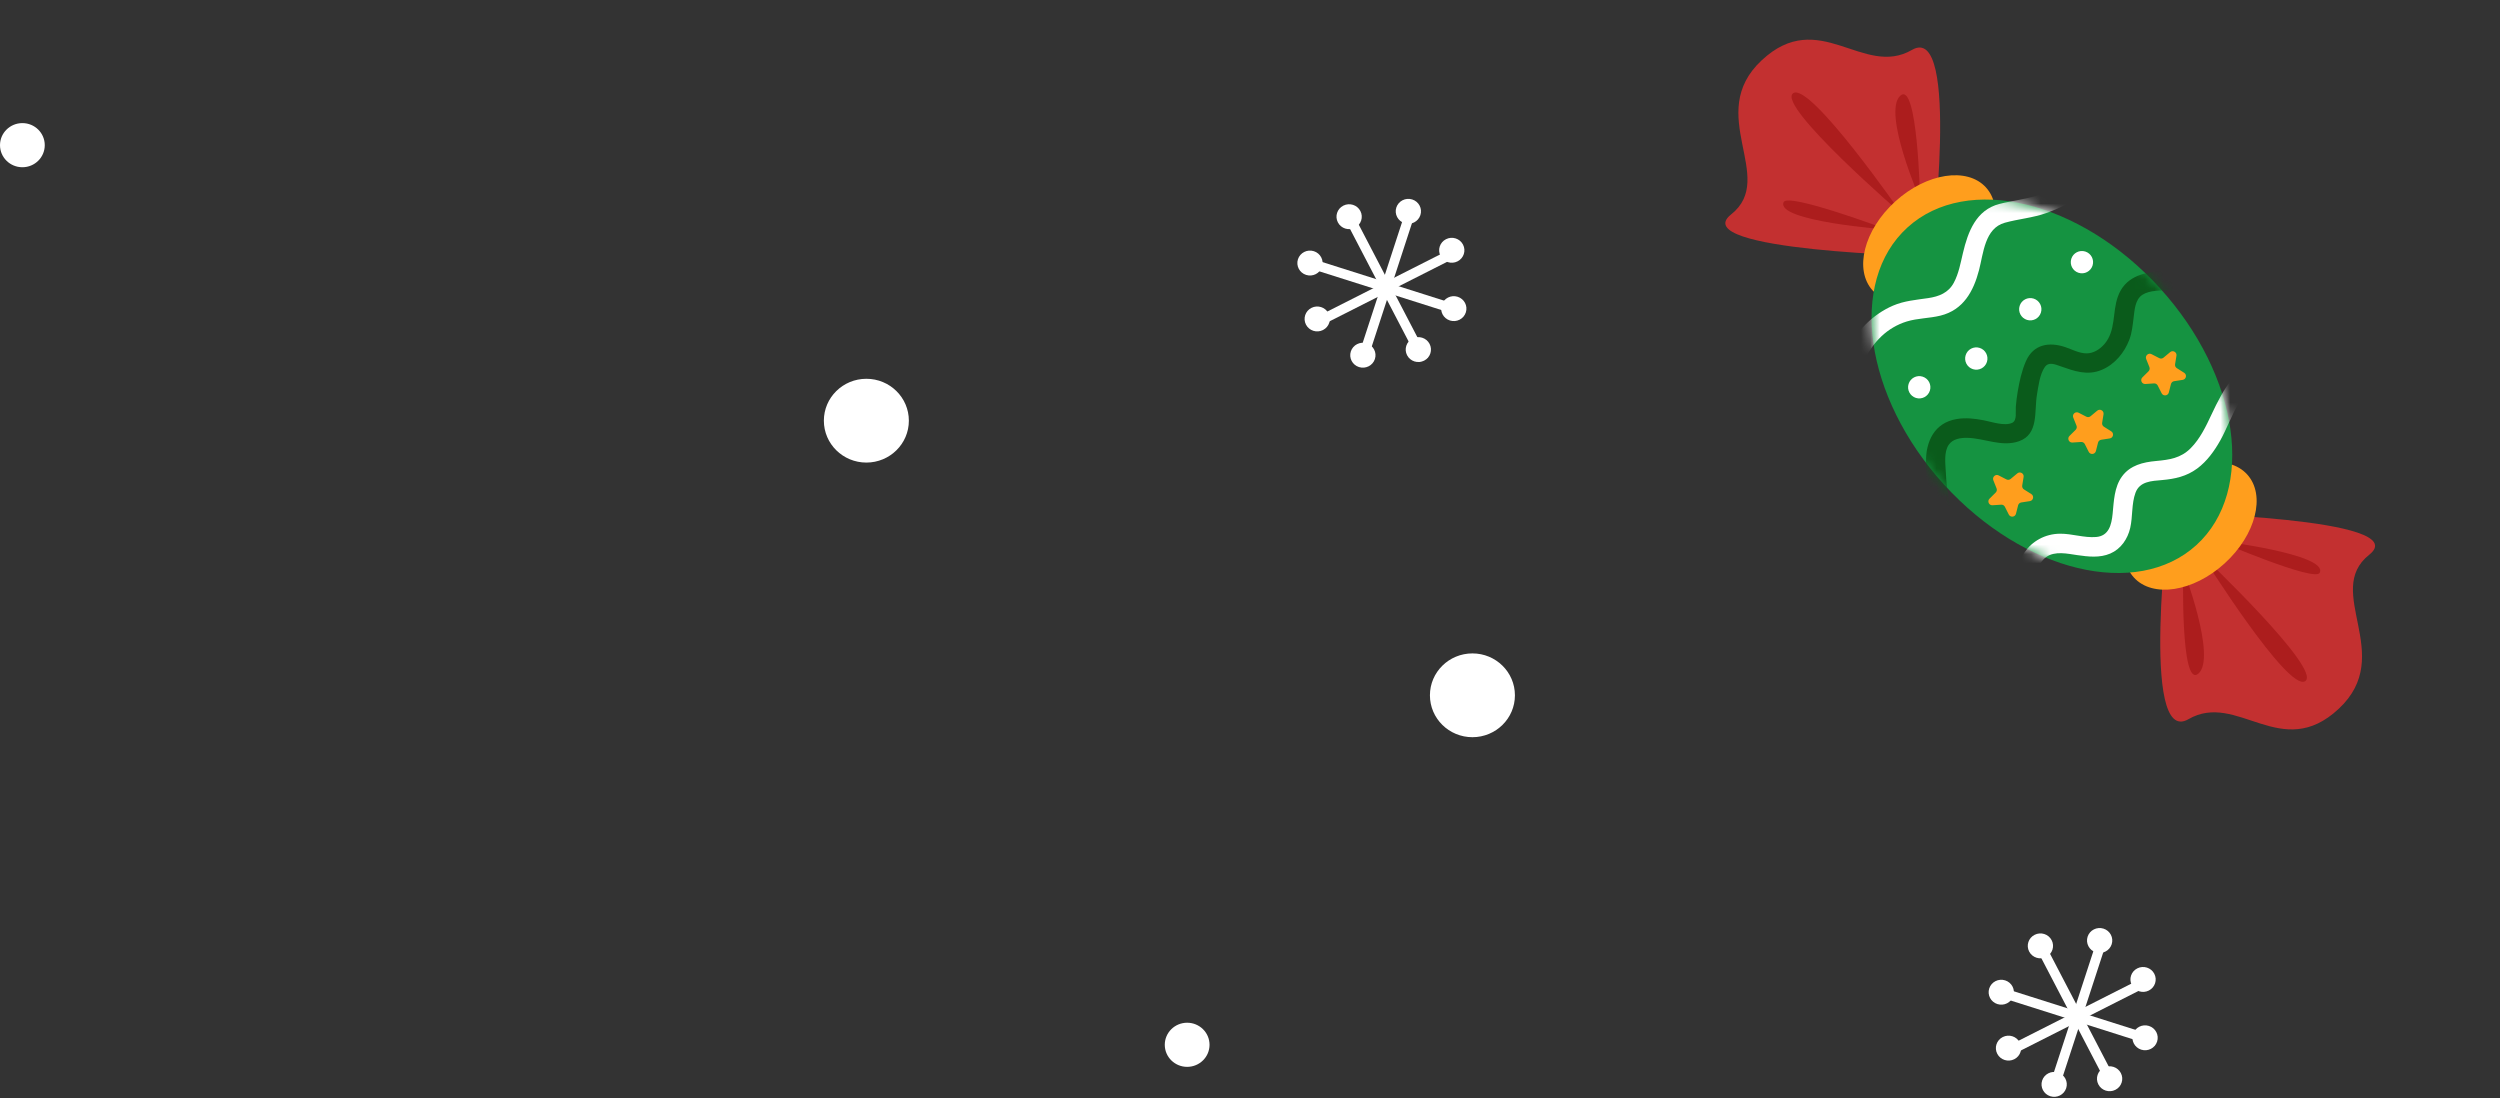 <?xml version="1.0" encoding="UTF-8"?> <svg xmlns="http://www.w3.org/2000/svg" width="264" height="116" viewBox="0 0 264 116" fill="none"><rect x="0" y="0" width="264" height="116" fill="#333333" stroke="none"/><path d="M203.947 27.062C203.947 27.062 177.905 26.526 182.81 22.639C187.716 18.75 179.946 12.065 186.027 6.375C192.108 0.685 196.747 8.26 201.906 5.269C207.064 2.277 203.947 27.062 203.947 27.062Z" fill="#C33030"></path><path d="M202.762 21.068C202.762 21.068 202.51 8.336 200.648 10.13C198.786 11.925 202.762 21.068 202.762 21.068Z" fill="#AC1D1D"></path><path d="M200.833 22.605C200.833 22.605 191.083 8.528 189.345 9.852C187.608 11.175 200.833 22.605 200.833 22.605Z" fill="#AC1D1D"></path><path d="M199.315 24.251C199.315 24.251 188.795 20.307 188.349 21.347C187.485 23.365 199.315 24.251 199.315 24.251Z" fill="#AC1D1D"></path><path d="M229.056 54.155C229.056 54.155 255.099 54.691 250.193 58.578C245.288 62.467 253.058 69.152 246.977 74.842C240.897 80.532 236.257 72.957 231.098 75.948C225.94 78.941 229.056 54.155 229.056 54.155Z" fill="#C33030"></path><path d="M230.552 60.101C230.552 60.101 230.216 72.831 232.159 71.125C234.102 69.418 230.552 60.101 230.552 60.101Z" fill="#AC1D1D"></path><path d="M232.55 58.655C232.55 58.655 241.639 73.167 243.436 71.926C245.234 70.684 232.55 58.655 232.55 58.655Z" fill="#AC1D1D"></path><path d="M234.142 57.081C234.142 57.081 244.469 61.506 244.962 60.488C245.919 58.512 234.142 57.081 234.142 57.081Z" fill="#AC1D1D"></path><path d="M237.301 50.1C235.314 47.915 231.024 48.58 227.72 51.585C224.416 54.59 223.349 58.798 225.337 60.983C227.324 63.169 231.614 62.504 234.918 59.498C238.222 56.493 239.289 52.285 237.301 50.1Z" fill="#FF9E1D"></path><path d="M200.135 21.278C203.439 18.272 207.729 17.608 209.716 19.792C211.704 21.978 210.637 26.185 207.333 29.191C204.029 32.196 199.74 32.861 197.752 30.675C195.765 28.491 196.831 24.284 200.135 21.278Z" fill="#FF9E1D"></path><path d="M228.081 30.423C219.657 21.161 207.724 18.295 201.428 24.022C195.132 29.748 196.858 41.899 205.283 51.161C213.707 60.422 225.64 63.288 231.936 57.562C238.232 51.835 236.506 39.685 228.081 30.423Z" fill="#159341"></path><mask id="mask0_46_65871" style="mask-type:luminance" maskUnits="userSpaceOnUse" x="197" y="21" width="39" height="40"><path d="M228.082 30.423C219.657 21.161 207.724 18.295 201.428 24.022C195.133 29.748 196.858 41.899 205.283 51.16C213.707 60.422 225.64 63.288 231.936 57.562C238.232 51.835 236.506 39.685 228.082 30.423Z" fill="white"></path></mask><g mask="url(#mask0_46_65871)"><path d="M228.138 28.633C226.186 28.78 224.38 29.297 223.652 31.307C223.047 32.978 223.457 34.924 222.214 36.347C221.742 36.888 221.083 37.312 220.348 37.316C219.574 37.319 218.808 36.897 218.09 36.655C216.389 36.082 214.734 36.347 213.944 38.13C213.497 39.14 213.255 40.264 213.071 41.348C212.981 41.88 212.91 42.413 212.87 42.951C212.831 43.467 213.017 44.396 212.492 44.648C211.687 45.033 210.3 44.537 209.489 44.384C208.527 44.201 207.602 44.087 206.627 44.25C204.26 44.646 203.36 46.621 203.375 48.838C203.393 51.305 203.759 53.777 204.397 56.158C204.742 57.444 206.767 56.992 206.42 55.697C205.907 53.782 205.57 51.826 205.477 49.844C205.435 48.96 205.263 47.759 205.778 46.981C206.202 46.339 207.062 46.218 207.775 46.237C209.584 46.285 211.405 47.232 213.208 46.593C215.306 45.85 214.806 43.463 215.1 41.698C215.248 40.813 215.405 39.499 215.938 38.753C216.349 38.176 217.013 38.477 217.575 38.672C219.055 39.187 220.418 39.701 221.954 39.053C223.32 38.478 224.336 37.243 224.856 35.879C225.137 35.142 225.211 34.338 225.308 33.561C225.409 32.744 225.465 31.64 226.227 31.137C226.98 30.64 228.213 30.668 229.078 30.666C230.098 30.664 231.116 30.776 232.107 31.022C234.192 31.54 236.126 32.553 237.702 34.018C238.675 34.922 240.217 33.533 239.239 32.624C236.257 29.853 232.222 28.325 228.138 28.633Z" fill="#0A5B1B"></path><path d="M239.266 37.676C236.256 38.359 234.752 41.172 233.547 43.746C232.96 45 232.324 46.341 231.334 47.332C230.279 48.388 229.097 48.551 227.672 48.682C226.302 48.807 224.949 49.131 224.09 50.303C223.254 51.446 223.227 52.922 223.091 54.274C222.975 55.428 222.69 56.6 221.346 56.708C220.077 56.811 218.817 56.35 217.547 56.359C214.34 56.381 212.129 59.531 213.355 62.544C213.858 63.782 215.694 62.814 215.195 61.586C214.801 60.617 215.261 59.397 216.097 58.812C217.02 58.166 218.317 58.47 219.347 58.619C220.518 58.787 221.73 58.935 222.85 58.452C223.97 57.969 224.683 56.913 224.951 55.751C225.229 54.539 225.077 53.198 225.511 52.028C225.957 50.826 227.212 50.79 228.32 50.694C229.684 50.575 230.9 50.304 232.02 49.478C233.058 48.712 233.842 47.616 234.467 46.501C235.782 44.154 236.717 40.382 239.727 39.699C241.028 39.404 240.572 37.38 239.266 37.676Z" fill="white"></path><path d="M219.036 18.662C217.867 19.466 216.624 20.116 215.282 20.584C213.922 21.059 212.521 21.176 211.139 21.535C208.663 22.178 207.816 24.479 207.284 26.727C207.033 27.787 206.84 28.889 206.322 29.858C205.751 30.924 204.758 31.312 203.608 31.481C202.345 31.667 201.085 31.764 199.898 32.276C198.816 32.744 197.857 33.415 197.022 34.244C195.112 36.14 194.074 38.867 194.328 41.55C194.454 42.878 196.522 42.708 196.396 41.374C196.187 39.177 197.081 37.032 198.673 35.52C199.429 34.802 200.347 34.26 201.342 33.952C202.499 33.596 203.741 33.62 204.916 33.329C207.324 32.733 208.398 30.77 208.984 28.529C209.45 26.749 209.589 24.11 211.706 23.522C213.167 23.116 214.665 23.01 216.109 22.492C217.559 21.972 218.936 21.249 220.203 20.377C221.306 19.619 220.137 17.905 219.036 18.662Z" fill="white"></path></g><path d="M219.501 43.583L220.317 44.003C220.462 44.078 220.638 44.059 220.764 43.954L221.469 43.366C221.759 43.125 222.193 43.372 222.133 43.745L221.986 44.651C221.96 44.812 222.033 44.973 222.171 45.061L222.948 45.55C223.267 45.751 223.165 46.24 222.793 46.298L221.886 46.438C221.724 46.463 221.593 46.582 221.553 46.74L221.328 47.63C221.235 47.996 220.738 48.051 220.568 47.714L220.155 46.895C220.081 46.749 219.927 46.661 219.764 46.672L218.849 46.733C218.473 46.758 218.267 46.302 218.535 46.036L219.186 45.391C219.302 45.275 219.339 45.102 219.278 44.95L218.937 44.098C218.795 43.746 219.165 43.411 219.501 43.583Z" fill="#FF9E1D"></path><path d="M211.061 50.204L211.877 50.624C212.023 50.699 212.199 50.68 212.325 50.575L213.03 49.988C213.32 49.747 213.753 49.994 213.693 50.367L213.546 51.272C213.52 51.434 213.593 51.596 213.731 51.683L214.508 52.172C214.827 52.373 214.725 52.862 214.352 52.919L213.446 53.059C213.284 53.085 213.153 53.204 213.112 53.363L212.887 54.252C212.795 54.618 212.298 54.673 212.128 54.336L211.715 53.517C211.641 53.371 211.487 53.283 211.324 53.294L210.409 53.355C210.032 53.38 209.826 52.925 210.094 52.659L210.746 52.013C210.862 51.897 210.898 51.724 210.837 51.572L210.497 50.72C210.357 50.368 210.726 50.032 211.061 50.204Z" fill="#FF9E1D"></path><path d="M227.202 37.399L228.018 37.819C228.163 37.894 228.34 37.875 228.465 37.77L229.17 37.182C229.46 36.941 229.894 37.189 229.834 37.561L229.687 38.467C229.66 38.628 229.733 38.79 229.872 38.877L230.648 39.366C230.967 39.567 230.866 40.056 230.493 40.114L229.586 40.254C229.425 40.279 229.294 40.398 229.253 40.557L229.028 41.447C228.935 41.813 228.439 41.867 228.269 41.53L227.855 40.712C227.782 40.565 227.627 40.477 227.464 40.488L226.549 40.55C226.173 40.575 225.967 40.119 226.235 39.853L226.886 39.207C227.002 39.092 227.038 38.918 226.978 38.766L226.637 37.914C226.496 37.563 226.866 37.227 227.202 37.399Z" fill="#FF9E1D"></path><path d="M203.796 41.25C203.991 40.629 203.646 39.967 203.026 39.772C202.405 39.577 201.743 39.921 201.548 40.542C201.353 41.163 201.697 41.824 202.318 42.02C202.939 42.215 203.6 41.87 203.796 41.25Z" fill="white"></path><path d="M209.821 38.216C210.016 37.595 209.671 36.933 209.051 36.738C208.43 36.542 207.768 36.887 207.573 37.508C207.377 38.129 207.722 38.79 208.343 38.986C208.964 39.181 209.625 38.837 209.821 38.216Z" fill="white"></path><path d="M215.521 33.009C215.717 32.389 215.372 31.727 214.751 31.531C214.131 31.336 213.469 31.681 213.274 32.301C213.078 32.922 213.423 33.584 214.044 33.779C214.664 33.975 215.326 33.63 215.521 33.009Z" fill="white"></path><path d="M220.975 28.038C221.171 27.418 220.826 26.756 220.205 26.561C219.585 26.365 218.923 26.71 218.728 27.331C218.532 27.951 218.877 28.613 219.498 28.808C220.118 29.004 220.78 28.659 220.975 28.038Z" fill="white"></path><path d="M2.364 17.66C3.669 17.66 4.727 16.617 4.727 15.33C4.727 14.043 3.669 13 2.364 13C1.058 13 0 14.043 0 15.33C0 16.617 1.058 17.66 2.364 17.66Z" fill="white"></path><path d="M125.364 112.66C126.669 112.66 127.727 111.617 127.727 110.33C127.727 109.043 126.669 108 125.364 108C124.058 108 123 109.043 123 110.33C123 111.617 124.058 112.66 125.364 112.66Z" fill="white"></path><path d="M142.379 22.713L150.326 37.972" stroke="white" stroke-width="1.03" stroke-miterlimit="10"></path><path d="M154.093 26.425L138.613 34.259" stroke="white" stroke-width="1.03" stroke-miterlimit="10"></path><path d="M149.015 22.178L143.69 38.507" stroke="white" stroke-width="1.03" stroke-miterlimit="10"></path><path d="M154.635 32.967L138.071 27.717" stroke="white" stroke-width="1.03" stroke-miterlimit="10"></path><path d="M143.656 22.283C143.993 22.929 143.734 23.723 143.078 24.054C142.422 24.386 141.617 24.131 141.281 23.484C140.944 22.838 141.203 22.045 141.859 21.713C142.515 21.382 143.319 21.637 143.656 22.283Z" fill="white"></path><path d="M150.963 36.314C151.3 36.96 151.041 37.753 150.386 38.085C149.73 38.417 148.925 38.162 148.589 37.515C148.252 36.869 148.511 36.075 149.166 35.744C149.822 35.413 150.626 35.668 150.963 36.314Z" fill="white"></path><path d="M149.993 22.718C149.768 23.41 149.015 23.79 148.315 23.568C147.613 23.346 147.227 22.604 147.452 21.913C147.677 21.221 148.43 20.841 149.131 21.063C149.833 21.285 150.22 22.026 149.993 22.718Z" fill="white"></path><path d="M145.19 37.913C144.965 38.605 144.212 38.985 143.511 38.763C142.809 38.541 142.424 37.799 142.649 37.108C142.874 36.416 143.627 36.036 144.328 36.258C145.03 36.48 145.416 37.221 145.19 37.913Z" fill="white"></path><path d="M138.743 26.526C139.445 26.748 139.831 27.49 139.605 28.181C139.38 28.873 138.627 29.253 137.927 29.031C137.225 28.809 136.839 28.067 137.064 27.376C137.289 26.684 138.041 26.303 138.743 26.526Z" fill="white"></path><path d="M153.929 31.339C154.631 31.561 155.017 32.303 154.791 32.994C154.566 33.686 153.814 34.066 153.113 33.844C152.411 33.622 152.025 32.88 152.25 32.189C152.476 31.497 153.227 31.116 153.929 31.339Z" fill="white"></path><path d="M138.49 32.511C139.145 32.179 139.95 32.434 140.286 33.08C140.623 33.726 140.364 34.52 139.708 34.851C139.053 35.183 138.247 34.928 137.911 34.281C137.576 33.636 137.834 32.843 138.49 32.511Z" fill="white"></path><path d="M152.698 25.259C153.353 24.927 154.159 25.182 154.494 25.829C154.831 26.475 154.573 27.268 153.916 27.6C153.261 27.932 152.455 27.677 152.12 27.03C151.784 26.384 152.043 25.591 152.698 25.259Z" fill="white"></path><path d="M215.379 99.713L223.326 114.972" stroke="white" stroke-width="1.03" stroke-miterlimit="10"></path><path d="M227.091 103.426L211.613 111.26" stroke="white" stroke-width="1.03" stroke-miterlimit="10"></path><path d="M222.015 99.178L216.689 115.507" stroke="white" stroke-width="1.03" stroke-miterlimit="10"></path><path d="M227.635 109.968L211.071 104.718" stroke="white" stroke-width="1.03" stroke-miterlimit="10"></path><path d="M216.655 99.284C216.992 99.93 216.733 100.723 216.078 101.055C215.421 101.387 214.617 101.132 214.28 100.486C213.943 99.84 214.202 99.046 214.858 98.715C215.514 98.382 216.319 98.637 216.655 99.284Z" fill="white"></path><path d="M223.963 113.315C224.3 113.961 224.041 114.755 223.385 115.086C222.729 115.418 221.924 115.163 221.588 114.516C221.251 113.87 221.51 113.076 222.166 112.745C222.822 112.413 223.626 112.668 223.963 113.315Z" fill="white"></path><path d="M222.993 99.718C222.768 100.41 222.015 100.79 221.314 100.568C220.612 100.346 220.227 99.604 220.452 98.913C220.677 98.221 221.43 97.841 222.131 98.063C222.833 98.285 223.219 99.026 222.993 99.718Z" fill="white"></path><path d="M218.19 114.913C217.965 115.605 217.212 115.985 216.511 115.763C215.81 115.541 215.423 114.799 215.649 114.108C215.874 113.416 216.626 113.036 217.328 113.258C218.03 113.481 218.416 114.222 218.19 114.913Z" fill="white"></path><path d="M211.743 103.526C212.445 103.748 212.831 104.489 212.605 105.181C212.38 105.873 211.629 106.253 210.927 106.031C210.225 105.809 209.839 105.067 210.064 104.376C210.289 103.684 211.041 103.304 211.743 103.526Z" fill="white"></path><path d="M226.928 108.339C227.63 108.561 228.016 109.303 227.79 109.994C227.565 110.686 226.813 111.066 226.112 110.844C225.41 110.622 225.024 109.88 225.249 109.189C225.475 108.497 226.227 108.117 226.928 108.339Z" fill="white"></path><path d="M211.489 109.512C212.146 109.18 212.95 109.435 213.286 110.082C213.623 110.728 213.364 111.522 212.709 111.853C212.053 112.185 211.249 111.93 210.912 111.284C210.574 110.636 210.833 109.843 211.489 109.512Z" fill="white"></path><path d="M225.698 102.26C226.353 101.928 227.157 102.183 227.494 102.829C227.831 103.475 227.572 104.269 226.917 104.6C226.262 104.932 225.456 104.677 225.12 104.03C224.784 103.385 225.042 102.592 225.698 102.26Z" fill="white"></path><path d="M95.976 44.424C95.976 46.867 93.966 48.848 91.488 48.848C89.01 48.848 87 46.867 87 44.424C87 41.98 89.01 40 91.488 40C93.966 39.999 95.976 41.98 95.976 44.424Z" fill="white"></path><path d="M159.976 73.424C159.976 75.867 157.966 77.848 155.488 77.848C153.01 77.848 151 75.867 151 73.424C151 70.98 153.01 69 155.488 69C157.966 68.999 159.976 70.98 159.976 73.424Z" fill="white"></path></svg> 